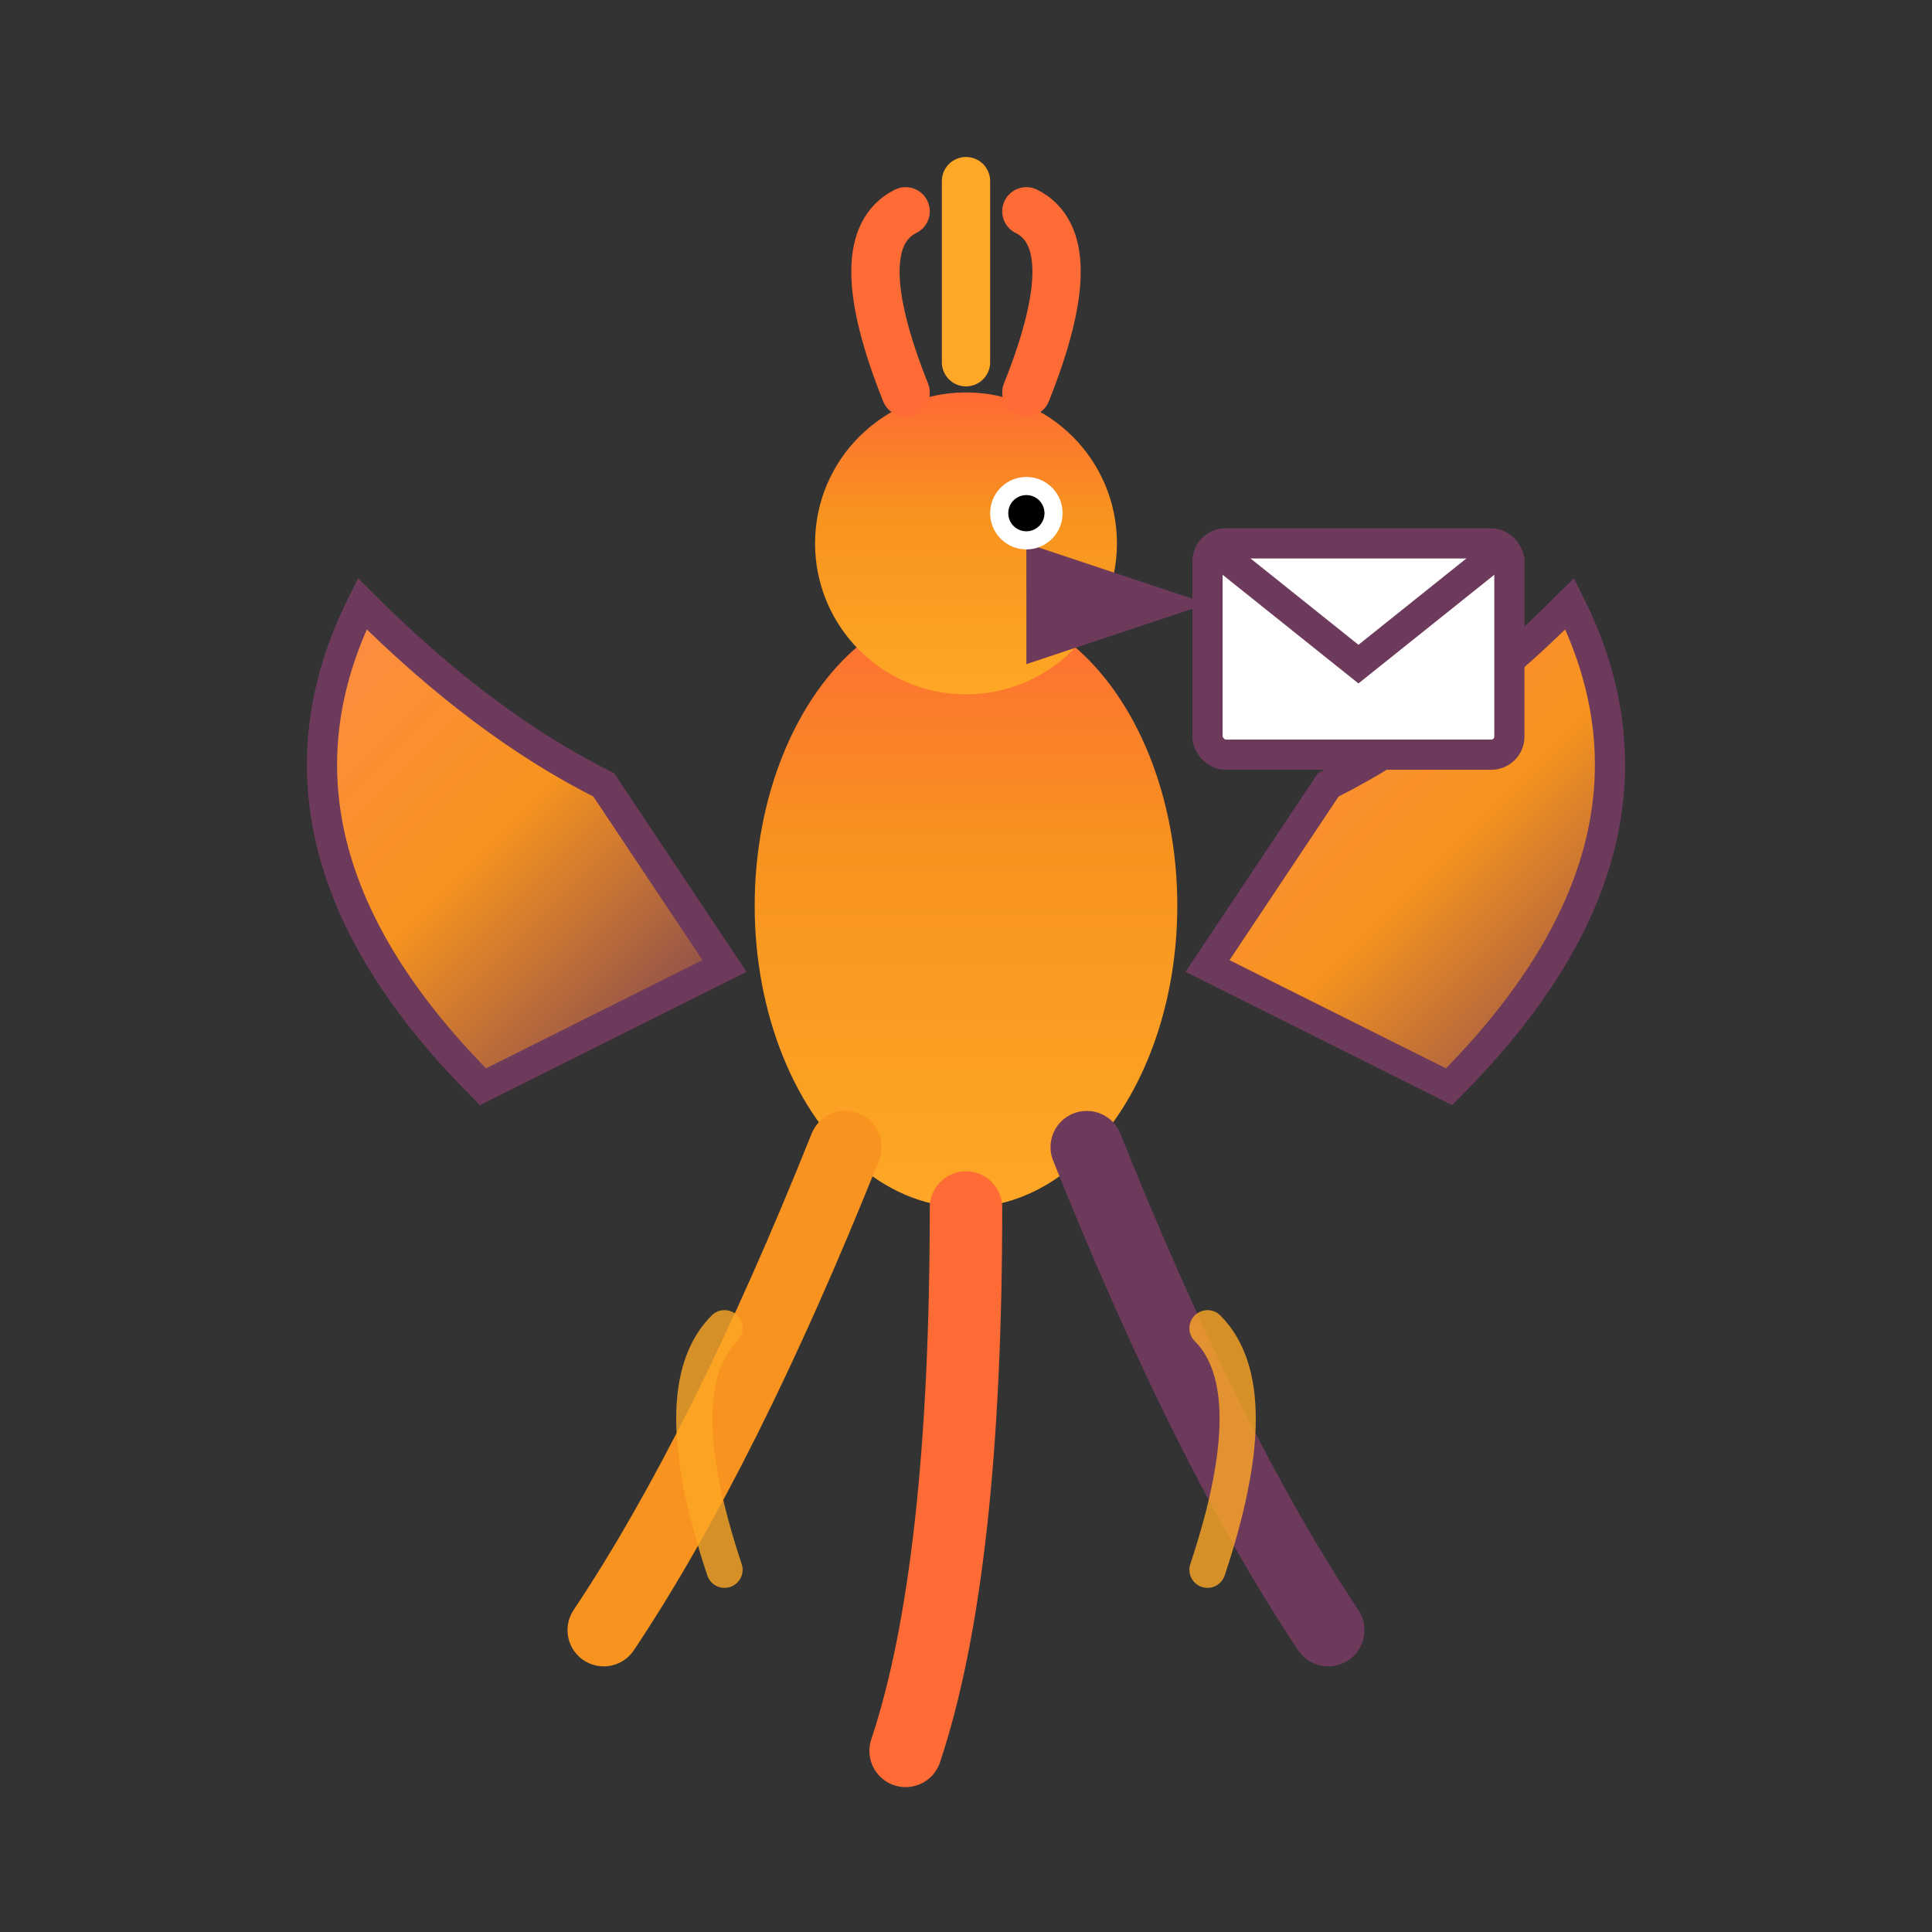 <svg xmlns="http://www.w3.org/2000/svg" viewBox="0 0 32 32">
  <rect x="0" y="0" width="32" height="32" fill="#333333" stroke="none"/>
  <defs>
    <linearGradient id="phoenixGradient" x1="0%" y1="0%" x2="0%" y2="100%">
      <stop offset="0%" style="stop-color:#FF6B35;stop-opacity:1" />
      <stop offset="40%" style="stop-color:#F7931E;stop-opacity:1" />
      <stop offset="100%" style="stop-color:#FFA726;stop-opacity:1" />
    </linearGradient>
    <linearGradient id="wingGradient" x1="0%" y1="0%" x2="100%" y2="100%">
      <stop offset="0%" style="stop-color:#FF8A50;stop-opacity:1" />
      <stop offset="50%" style="stop-color:#F7931E;stop-opacity:1" />
      <stop offset="100%" style="stop-color:#6D3A5C;stop-opacity:1" />
    </linearGradient>
  </defs>

  <!-- Left wing -->
  <path d="M8 18 Q4 14 6 10 Q8 12 10 13 L12 16 Q10 17 8 18 Z"
        fill="url(#wingGradient)"
        stroke="#6D3A5C"
        stroke-width="0.5"/>

  <!-- Right wing -->
  <path d="M24 18 Q28 14 26 10 Q24 12 22 13 L20 16 Q22 17 24 18 Z"
        fill="url(#wingGradient)"
        stroke="#6D3A5C"
        stroke-width="0.5"/>

  <!-- Body -->
  <ellipse cx="16" cy="15" rx="3.5" ry="5" fill="url(#phoenixGradient)"/>

  <!-- Head -->
  <circle cx="16" cy="9" r="2.5" fill="url(#phoenixGradient)"/>

  <!-- Beak with envelope -->
  <path d="M17 9 L20 10 L17 11 Z" fill="#6D3A5C"/>

  <!-- Envelope -->
  <rect x="20" y="9" width="5" height="3.5" fill="#FFF" stroke="#6D3A5C" stroke-width="0.5" rx="0.3"/>
  <path d="M20 9 L22.5 11 L25 9" fill="none" stroke="#6D3A5C" stroke-width="0.5"/>

  <!-- Eye -->
  <circle cx="17" cy="8.5" r="0.6" fill="#FFF"/>
  <circle cx="17" cy="8.5" r="0.3" fill="#000"/>

  <!-- Crest feathers -->
  <path d="M15 6.5 Q14 4 15 3.5" stroke="#FF6B35" stroke-width="0.8" fill="none" stroke-linecap="round"/>
  <path d="M16 6 Q16 3.5 16 3" stroke="#FFA726" stroke-width="0.8" fill="none" stroke-linecap="round"/>
  <path d="M17 6.5 Q18 4 17 3.5" stroke="#FF6B35" stroke-width="0.8" fill="none" stroke-linecap="round"/>

  <!-- Tail feathers -->
  <path d="M14 19 Q12 24 10 27" stroke="#F7931E" stroke-width="1.2" fill="none" stroke-linecap="round"/>
  <path d="M16 20 Q16 26 15 29" stroke="#FF6B35" stroke-width="1.2" fill="none" stroke-linecap="round"/>
  <path d="M18 19 Q20 24 22 27" stroke="#6D3A5C" stroke-width="1.2" fill="none" stroke-linecap="round"/>

  <!-- Flame wisps -->
  <path d="M12 26 Q11 23 12 22" stroke="#FFA726" stroke-width="0.6" fill="none" stroke-linecap="round" opacity="0.8"/>
  <path d="M20 26 Q21 23 20 22" stroke="#FFA726" stroke-width="0.6" fill="none" stroke-linecap="round" opacity="0.8"/>
</svg>
